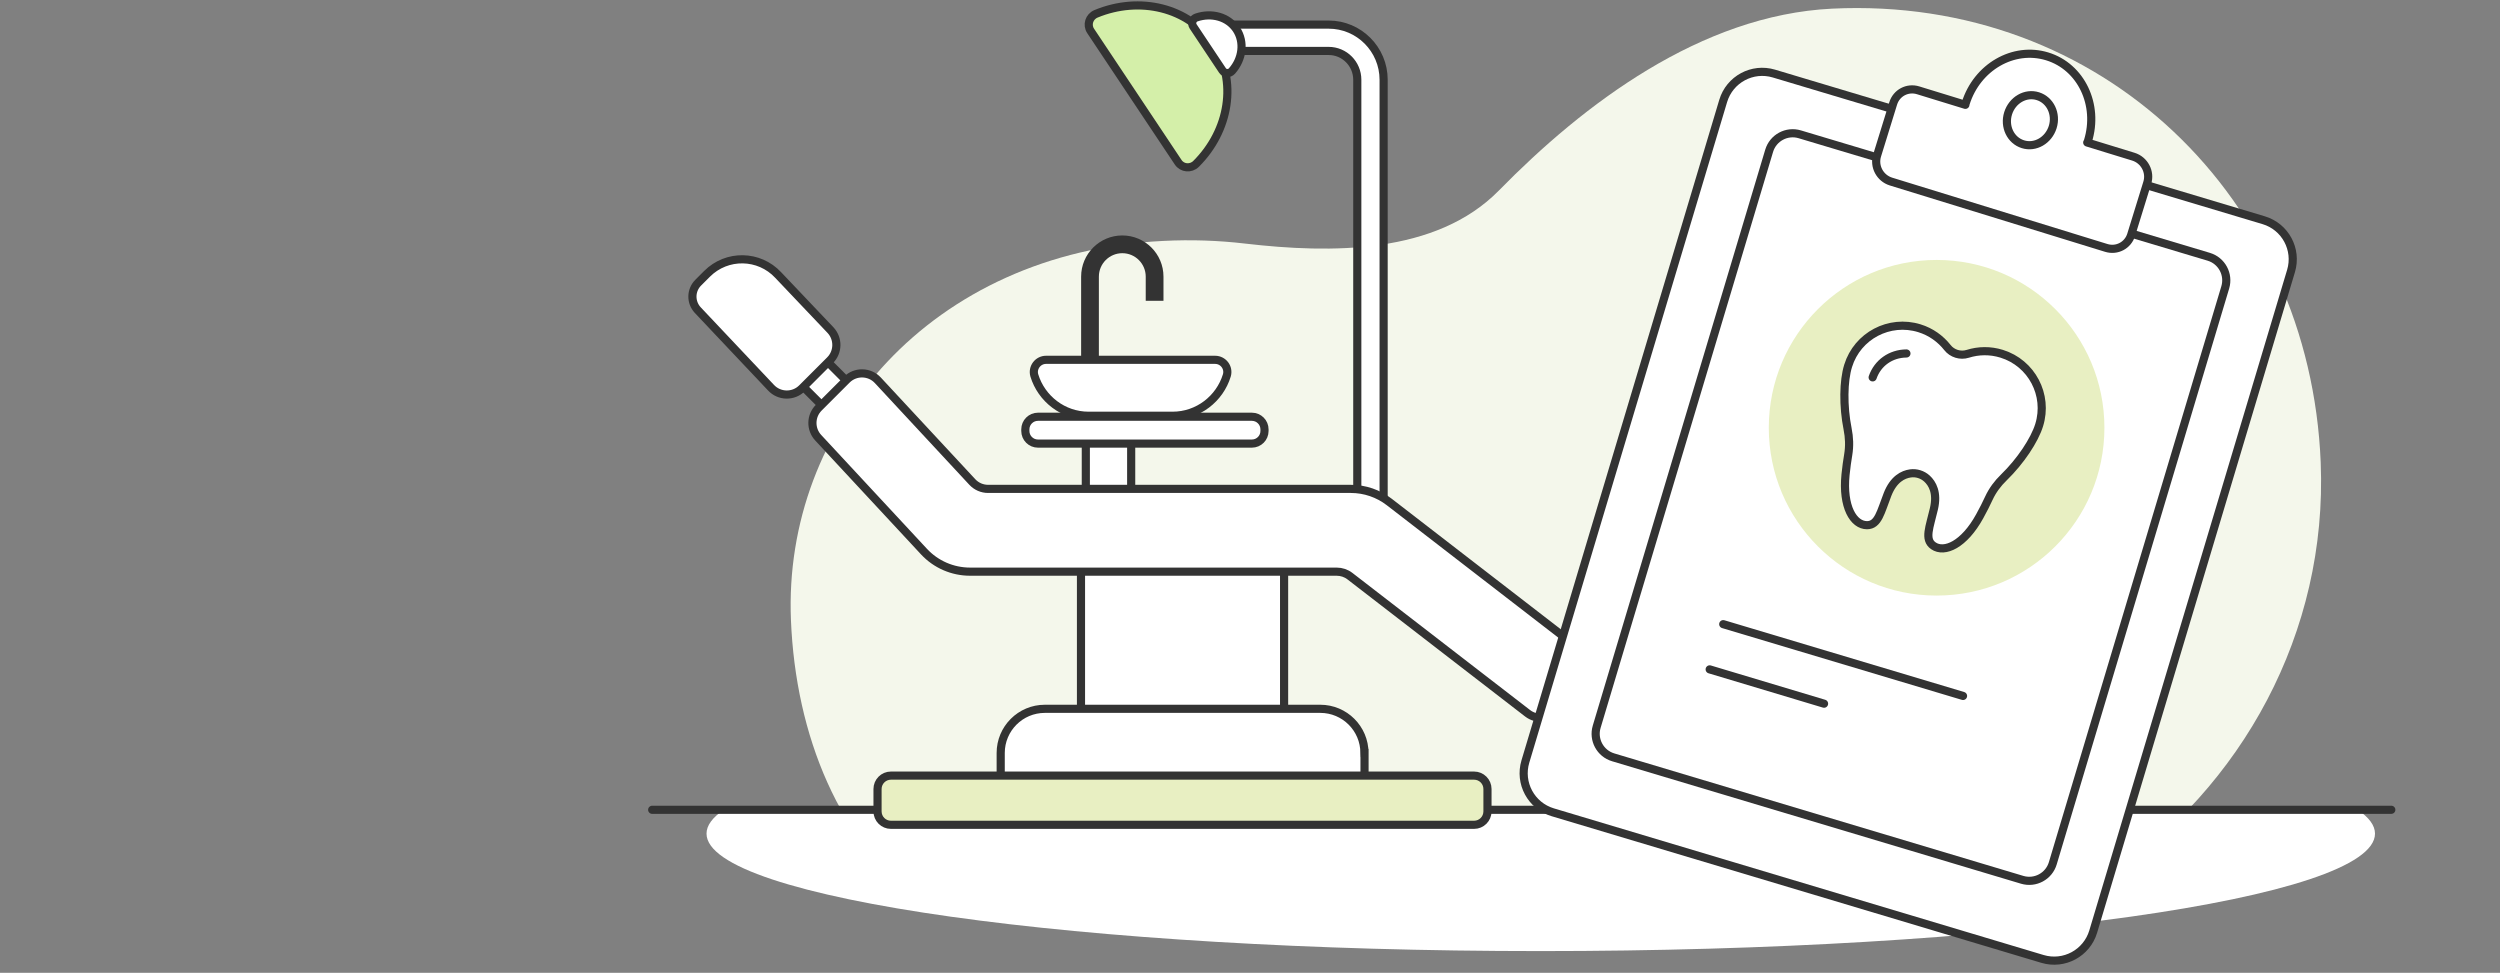 <svg width="460" height="179" viewBox="0 0 460 179" fill="none" xmlns="http://www.w3.org/2000/svg">
<rect x="0" y="0" width="460" height="179" fill="#808080" stroke="none"/>
<path d="M355.245 157.212C366.17 157.729 376.991 159.294 387.768 161.538C412.526 144.767 428.294 116.436 427.009 85.079C425.031 36.596 386.853 -0.828 337.101 1.593C312.948 2.774 291.364 19.176 275.818 35.032C264.244 46.842 244.845 46.65 229.107 44.82C224.206 44.244 219.157 44.067 214.005 44.332C171.354 46.414 144.071 78.421 145.533 114.074C146.404 135.437 154.435 154.954 169.907 166.705C229.358 147.173 293.771 154.836 355.274 157.198L355.245 157.212Z" fill="#F4F7EB"/>
<path d="M133.181 149C131.095 150.421 130 151.884 130 153.39C130 165.329 198.717 175 283.5 175C368.283 175 437 165.323 437 153.39C437 151.884 435.905 150.415 433.819 149H133.181Z" fill="white"/>
<path d="M120 149.002H440" stroke="#333333" stroke-width="1.5" stroke-linecap="round" stroke-linejoin="round"/>
<path d="M202.193 80.602H198.928V50.899C198.928 46.719 202.324 43.323 206.504 43.323C210.684 43.323 214.08 46.719 214.08 50.899V55.353H210.814V50.899C210.814 48.521 208.881 46.588 206.504 46.588C204.126 46.588 202.193 48.521 202.193 50.899V80.602Z" fill="#333333"/>
<path d="M208.137 76.227C208.137 74.568 206.791 73.222 205.132 73.222H202.794C201.135 73.222 199.79 74.568 199.79 76.227V94.474H208.137V76.227Z" fill="white" stroke="#333333" stroke-width="1.5"/>
<path d="M230.344 76.683H190.987C189.703 76.683 188.662 77.725 188.662 79.009V79.296C188.662 80.58 189.703 81.621 190.987 81.621H230.344C231.628 81.621 232.669 80.58 232.669 79.296V79.009C232.669 77.725 231.628 76.683 230.344 76.683Z" fill="white" stroke="#333333" stroke-width="1.5"/>
<path d="M254.587 14.677C254.587 9.074 250.054 4.528 244.477 4.528H224.688V9.374H244.477C247.377 9.374 249.741 11.751 249.741 14.677V99.621H254.587V14.677Z" fill="white" stroke="#333333" stroke-width="1.5"/>
<path d="M236.273 96.343H198.902V140.976H236.273V96.343Z" fill="white" stroke="#333333" stroke-width="1.5"/>
<path d="M251.06 138.546C251.06 134.053 247.415 130.422 242.935 130.422H192.254C187.76 130.422 184.129 134.066 184.129 138.546V146.436H251.073V138.546H251.06Z" fill="white" stroke="#333333" stroke-width="1.5"/>
<path d="M206.413 142.713H163.935C162.563 142.713 161.466 143.823 161.466 145.182V149.296C161.466 150.668 162.576 151.765 163.935 151.765H271.228C272.599 151.765 273.696 150.655 273.696 149.296V145.182C273.696 143.81 272.586 142.713 271.228 142.713H206.413Z" fill="#E8EFC2" stroke="#333333" stroke-width="1.5"/>
<path d="M158.881 73.197L148.117 62.42L143.415 66.783L154.191 77.559L158.881 73.197Z" fill="white" stroke="#333333" stroke-width="1.5"/>
<path d="M152.832 60.762L143.193 50.612C139.679 46.837 133.749 46.733 130.104 50.377L128.471 52.01C127.087 53.395 127.048 55.615 128.38 57.052L141.86 71.329C143.388 72.975 145.988 73.027 147.581 71.434L152.728 66.287C154.243 64.772 154.282 62.329 152.832 60.762Z" fill="white" stroke="#333333" stroke-width="1.5"/>
<path d="M255.632 92.372C253.607 90.805 251.113 89.956 248.552 89.956H181.818C180.707 89.956 179.662 89.499 178.905 88.689L161.519 69.971C159.991 68.325 157.391 68.272 155.798 69.866L150.651 75.013C149.136 76.528 149.097 78.971 150.547 80.538L170.009 101.49C172.204 103.854 175.273 105.186 178.5 105.186H245.953C246.828 105.186 247.69 105.474 248.383 106.009L281.064 131.232C282.801 132.578 285.296 132.251 286.642 130.514L291.083 124.767C292.428 123.029 292.102 120.534 290.365 119.189L255.632 92.372Z" fill="white" stroke="#333333" stroke-width="1.5"/>
<path d="M192.476 66.207C190.974 66.207 189.89 67.657 190.321 69.094C191.627 73.366 195.611 76.501 200.301 76.501H215.753C220.442 76.501 224.426 73.366 225.733 69.094C226.177 67.657 225.08 66.207 223.577 66.207H192.489H192.476Z" fill="white" stroke="#333333" stroke-width="1.5"/>
<path d="M223.236 8.107C218.73 1.341 209.678 -0.775 201.67 2.542C200.417 3.065 199.933 4.567 200.678 5.69L216.783 29.855C217.528 30.979 219.109 31.11 220.075 30.156C226.214 24.043 227.743 14.873 223.236 8.107Z" fill="#D4EFA9" stroke="#333333" stroke-width="1.5"/>
<path d="M227.51 5.404C225.956 3.079 222.925 2.269 220.13 3.222C219.438 3.457 219.15 4.267 219.542 4.868L224.937 12.967C225.342 13.568 226.204 13.607 226.687 13.058C228.633 10.851 229.051 7.742 227.51 5.404Z" fill="white" stroke="#333333" stroke-width="1.5"/>
<path d="M416.52 40.52L326.403 13.536C322.436 12.347 318.257 14.601 317.069 18.568L280.669 140.124C279.481 144.091 281.735 148.271 285.702 149.459L375.818 176.443C379.786 177.631 383.965 175.378 385.153 171.411L421.552 49.855C422.74 45.888 420.487 41.708 416.52 40.52Z" fill="white" stroke="#333333" stroke-width="1.5" stroke-linecap="round" stroke-linejoin="round"/>
<path d="M406.41 47.246L331.156 24.712C328.762 23.995 326.24 25.354 325.523 27.748L293.792 133.717C293.075 136.111 294.434 138.633 296.828 139.349L372.082 161.884C374.476 162.6 376.998 161.241 377.714 158.847L409.446 52.878C410.163 50.484 408.803 47.963 406.41 47.246Z" fill="white" stroke="#333333" stroke-width="1.5" stroke-linecap="round" stroke-linejoin="round"/>
<path d="M384.074 26.221C384.074 26.221 384.15 26.07 384.175 25.969C386.255 19.277 382.928 12.295 376.702 10.379C370.488 8.463 363.771 12.332 361.679 19.037C361.641 19.126 361.653 19.201 361.628 19.289L352.932 16.617C350.979 16.013 348.949 17.084 348.345 19.037L345.395 28.578C344.753 30.607 345.912 32.775 347.941 33.405L387.553 45.617C389.506 46.222 391.536 45.151 392.14 43.198L395.09 33.657C395.732 31.628 394.573 29.46 392.544 28.83L384.049 26.221H384.074Z" fill="white" stroke="#333333" stroke-width="1.5" stroke-linecap="round" stroke-linejoin="round"/>
<path d="M377.697 23.385C376.928 25.83 374.483 27.255 372.215 26.536C369.946 25.83 368.736 23.285 369.493 20.852C370.261 18.407 372.706 16.983 374.975 17.701C377.244 18.42 378.453 20.953 377.697 23.385Z" fill="white" stroke="#333333" stroke-width="1.5" stroke-linecap="round" stroke-linejoin="round"/>
<path d="M317.075 114.846L361.199 128.055" stroke="#333333" stroke-width="1.5" stroke-linecap="round" stroke-linejoin="round"/>
<path d="M314.58 123.165L335.627 129.479" stroke="#333333" stroke-width="1.5" stroke-linecap="round" stroke-linejoin="round"/>
<path d="M356.335 109.586C373.388 109.586 387.212 95.761 387.212 78.708C387.212 61.655 373.388 47.83 356.335 47.83C339.281 47.83 325.457 61.655 325.457 78.708C325.457 95.761 339.281 109.586 356.335 109.586Z" fill="#E8EFC2"/>
<path d="M353.179 60.401C355.296 61.056 357.048 62.329 358.321 63.942C359.191 65.064 360.716 65.53 362.064 65.102C364.03 64.484 366.185 64.434 368.303 65.089C373.835 66.803 376.923 72.676 375.209 78.209C374.352 80.982 371.769 84.876 368.706 87.85C367.559 88.96 366.614 90.233 365.946 91.682C365.48 92.69 364.925 93.799 364.27 94.984C361.396 100.214 357.779 101.827 355.75 100.428C354.036 99.244 355.057 97 355.838 93.623C356.531 90.661 355.561 88.972 354.553 88.052C353.733 87.309 352.612 86.956 351.515 87.107C350.167 87.296 348.415 88.14 347.306 90.976C346.046 94.203 345.604 96.635 343.525 96.635C341.055 96.635 338.988 93.27 339.58 87.321C339.719 85.985 339.883 84.763 340.072 83.666C340.336 82.091 340.273 80.49 339.958 78.915C339.126 74.743 339.189 70.08 340.059 67.307C341.773 61.775 347.646 58.687 353.179 60.401Z" fill="white" stroke="#333333" stroke-width="1.5"/>
<path d="M344.569 69.437C345.489 66.778 347.897 65.064 350.783 65.039" stroke="#333333" stroke-width="1.5" stroke-linecap="round" stroke-linejoin="round"/>
</svg>
